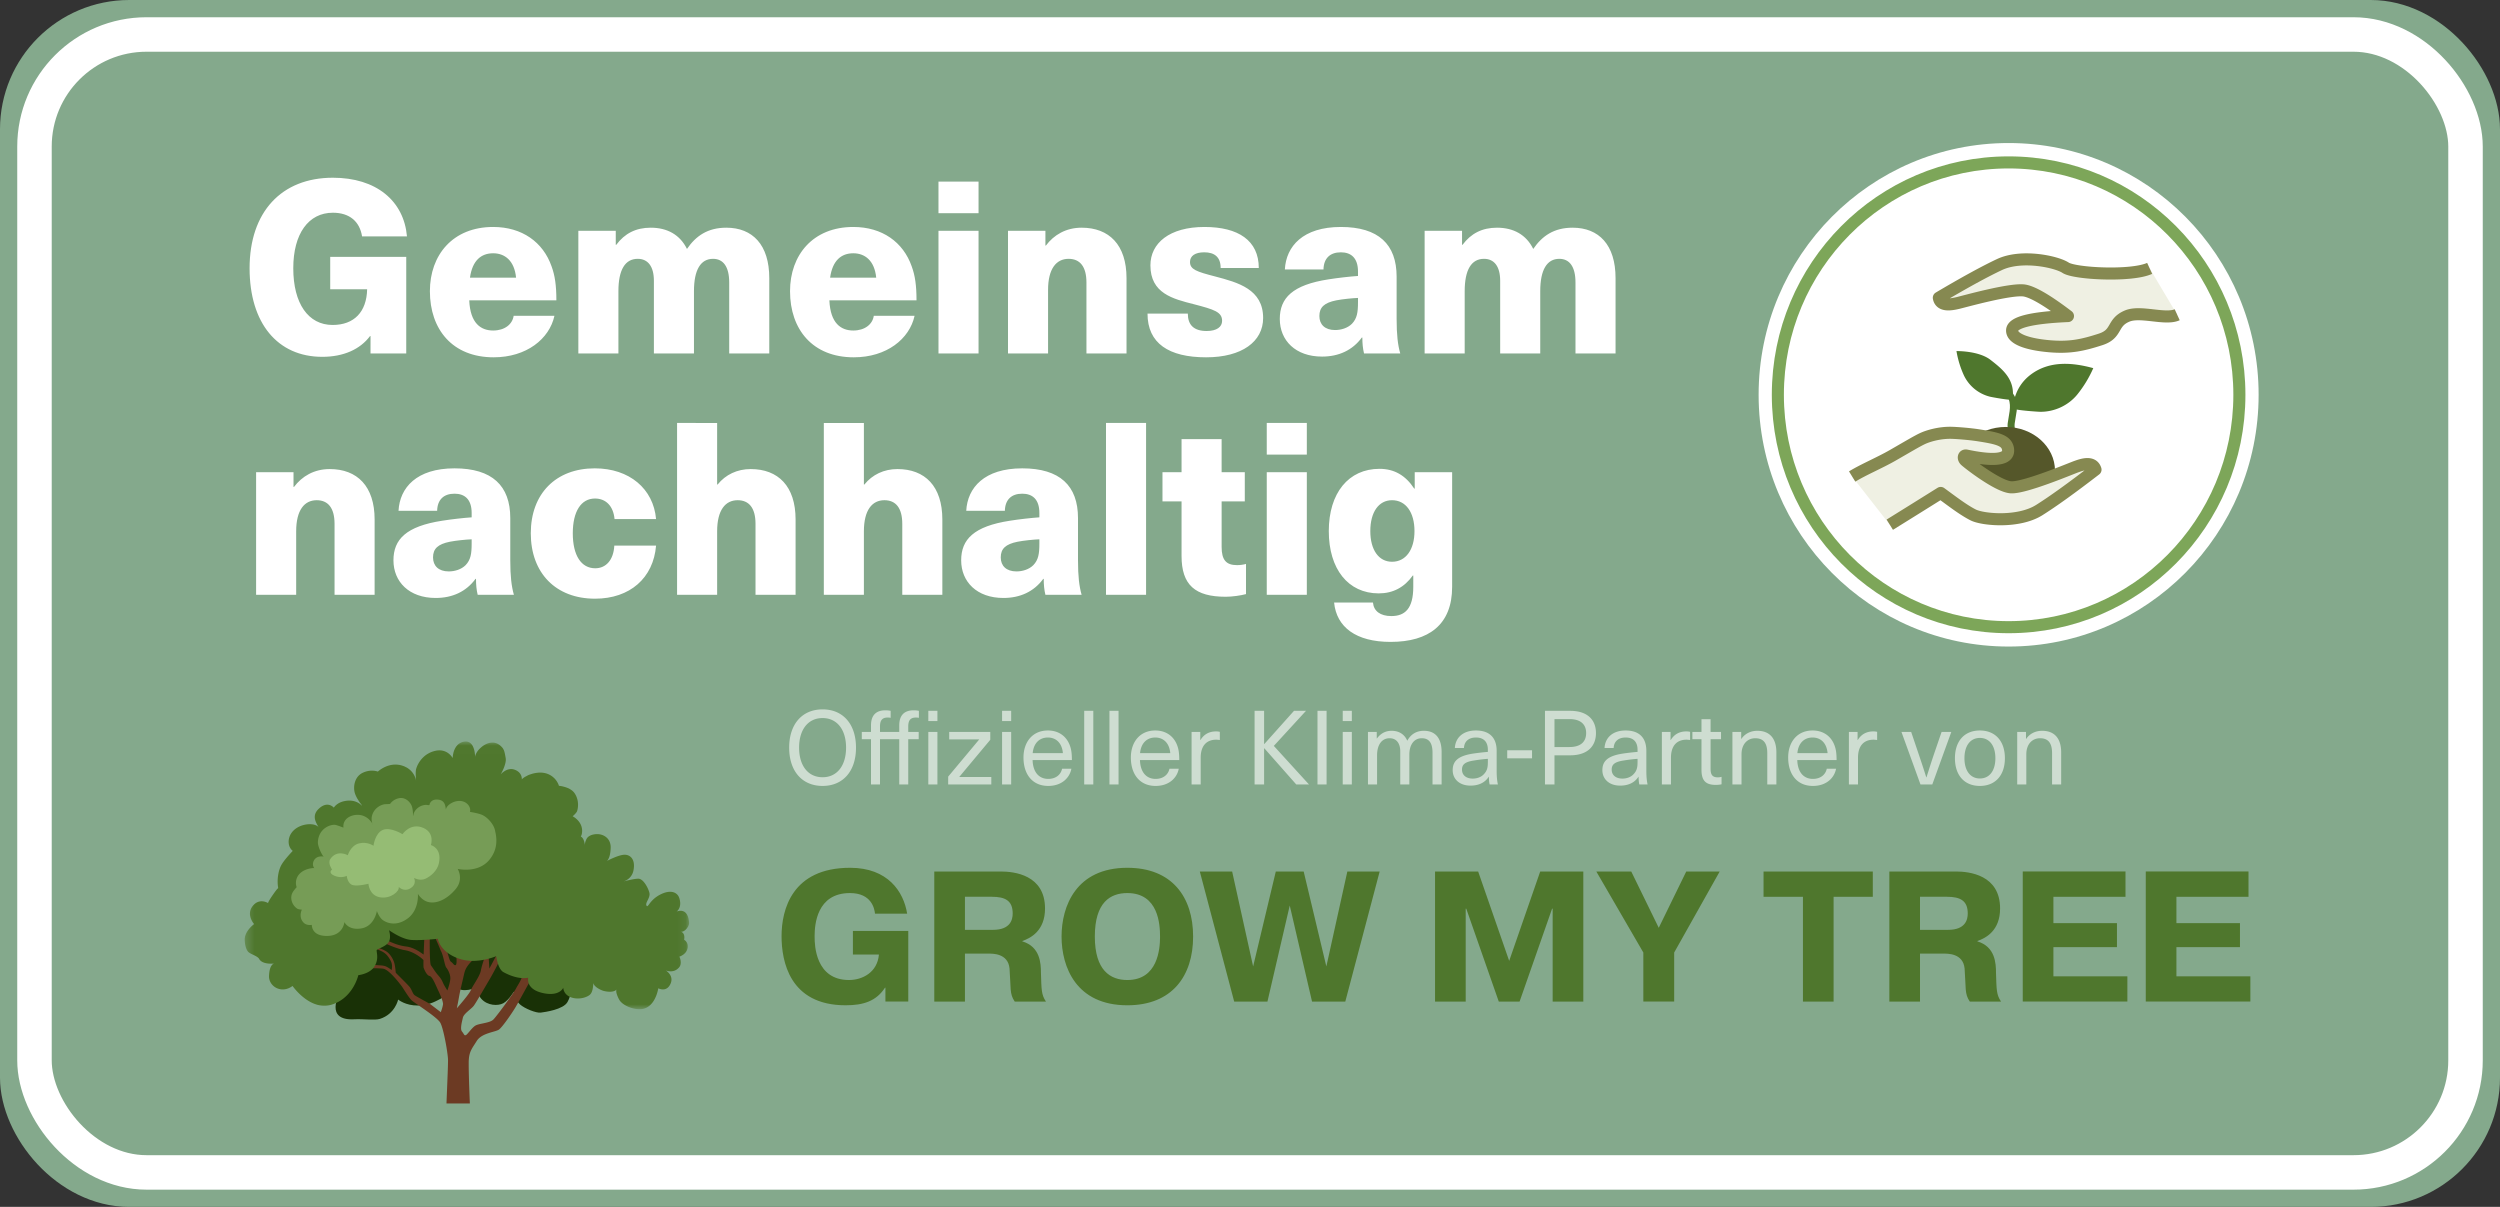<svg width="290" height="140" xmlns="http://www.w3.org/2000/svg" xmlns:xlink="http://www.w3.org/1999/xlink"><rect width="100%" height="100%" fill="#333333" stroke="none"/><defs><rect id="a" x="0" y="0" width="282" height="132" rx="13"/><path id="b" d="M.337.013h51.552v31.058H.337z"/></defs><g fill="none" fill-rule="evenodd"><g transform="translate(4 4)"><use fill="#84A98C" xlink:href="#a"/><rect stroke="#84A98C" stroke-width="4" x="-2" y="-2" width="286" height="136" rx="13"/><use stroke="#FFF" stroke-width="4" xlink:href="#a"/></g><g transform="translate(204 15)"><ellipse fill="#FFF" cx="29" cy="30.796" rx="29" ry="29.204"/><ellipse stroke="#7DA659" stroke-width="1.4" cx="29" cy="30.796" rx="26.769" ry="26.957"/><g transform="translate(2.11)"><path d="M0 54.16h53.782V0H0z"/><g fill="#4F772D"><path d="M27.34 31.33c-.03.18-2.402-.26-2.638-.32a4.575 4.575 0 01-3.01-2.49 11.179 11.179 0 01-.852-2.794s2.574-.052 3.953 1.021c1.378 1.074 2.911 2.278 2.547 4.582M27.376 32.35c-.018.22 2.911.418 3.207.419 1.642.003 3.255-.743 4.29-2.027a13.537 13.537 0 001.838-3.038c-2.444-.667-5.052-.87-7.2.708-1.264.93-1.956 2.25-2.122 3.81a5.76 5.76 0 00-.013.127"/><path d="M27.319 35.891c-.419-.593-.609-1.194-.537-1.786.028-.235.07-.472.113-.71.17-.945.347-1.923-.407-2.812l.768-.108c.81.954.627 1.965.45 2.944-.041.236-.083.47-.112.702-.067.557.113 1.21.507 1.77h-.782z"/></g><ellipse fill="#55572A" cx="26.555" cy="39.604" rx="5.714" ry="5.077"/><g fill="#EFF0E3" stroke="#868951" stroke-linejoin="round" stroke-width="1.4"><path d="M8.74 40.276c1.288-.793 3.202-1.597 4.66-2.432 1.715-.983 2.924-1.71 3.562-1.997.555-.25 1.806-.655 3.198-.643.594.005 2.21.127 3.291.3 2.159.343 3.282.582 3.378 1.672.12 1.366-2.307 1.204-4.84.668-.322-.068-.406.299-.137.566.269.267 3.744 2.992 5.283 3.116 1.54.123 6.921-2.152 7.59-2.39.668-.239 1.93-.679 2.243.342-2.746 2.117-4.92 3.68-6.52 4.687-2.399 1.512-6.519 1.138-7.654.574-1.135-.564-2.47-1.6-3.782-2.556a1586.96 1586.96 0 01-5.907 3.682M46.445 21.51c-1.375.63-4.256-.499-5.804.152-1.822.765-1.078 2.06-3.082 2.708-2.003.647-3.513 1.002-5.904.797-2.31-.197-4.398-.762-4.36-1.855.03-.914 2.19-1.464 6.479-1.65-2.307-1.758-3.964-2.74-4.973-2.948-1.512-.311-7.13 1.287-7.822 1.441-.692.155-1.998.437-2.184-.615 2.981-1.764 5.327-3.048 7.037-3.852 2.565-1.206 6.609-.329 7.667.37 1.059.699 7.651 1.04 9.753.072"/></g></g></g><path d="M37.38 41.392c2.464 0 4.396-.868 5.544-2.408h.056V41h4.144V29.8h-8.82v3.752h4.284c-.056 2.632-1.512 4.144-4.004 4.144-2.828 0-4.564-2.492-4.564-6.58 0-4.004 1.764-6.44 4.592-6.44 1.932 0 3.108 1.008 3.388 2.744h5.208c-.364-4.144-3.584-6.804-8.596-6.804-5.964 0-9.66 3.976-9.66 10.5 0 6.384 3.248 10.276 8.428 10.276zm19.88.056c3.808 0 6.468-2.128 7.056-4.816h-4.732c-.14.98-1.036 1.708-2.38 1.708-1.428 0-2.66-.84-2.772-3.5H64.54c0-1.736-.168-2.884-.56-3.948-.98-2.8-3.416-4.564-6.776-4.564-4.676 0-7.336 3.248-7.336 7.448 0 4.452 2.632 7.672 7.392 7.672zm2.604-9.24h-5.348c.28-2.016 1.316-2.828 2.688-2.828 1.344 0 2.464.84 2.66 2.828zM71.736 41v-7.224c0-2.492.784-3.752 2.24-3.752 1.176 0 1.876.868 1.876 2.548V41H80.5v-7.224c0-2.492.784-3.752 2.212-3.752 1.176 0 1.876.896 1.876 2.744V41h4.648v-8.736c0-3.864-1.932-5.852-4.984-5.852-2.156 0-3.528.952-4.564 2.464-.812-1.652-2.296-2.464-4.2-2.464-1.736 0-3.024.672-4.004 1.988h-.056v-1.624h-4.34V41h4.648zm27.3.448c3.808 0 6.468-2.128 7.056-4.816h-4.732c-.14.98-1.036 1.708-2.38 1.708-1.428 0-2.66-.84-2.772-3.5h10.108c0-1.736-.168-2.884-.56-3.948-.98-2.8-3.416-4.564-6.776-4.564-4.676 0-7.336 3.248-7.336 7.448 0 4.452 2.632 7.672 7.392 7.672zm2.604-9.24h-5.348c.28-2.016 1.316-2.828 2.688-2.828 1.344 0 2.464.84 2.66 2.828zm11.872-7.476v-3.668h-4.648v3.668h4.648zm0 16.268V26.776h-4.648V41h4.648zm8.064 0v-7.364c0-2.464.952-3.612 2.38-3.612 1.316 0 2.072.896 2.072 2.744V41h4.648v-8.736c0-3.864-2.016-5.852-5.208-5.852-1.82 0-3.22.84-4.144 2.072h-.056v-1.708h-4.34V41h4.648zm18.34.448c4.144 0 6.608-1.82 6.608-4.564 0-3.332-2.912-4.116-5.572-4.816-2.156-.56-2.912-.812-2.912-1.68 0-.7.588-1.12 1.652-1.12 1.176 0 1.904.532 1.904 1.82h4.424c0-3.192-2.38-4.76-6.3-4.76-4.06 0-6.272 1.876-6.272 4.452 0 3.248 2.604 3.892 5.04 4.508 2.352.616 3.276.896 3.276 1.932 0 .7-.616 1.176-1.792 1.176-1.484 0-2.184-.7-2.184-2.016h-4.676c0 3.444 2.464 5.068 6.804 5.068zm13.44-.084c1.932 0 3.528-.728 4.62-2.212h.056c0 .672.056 1.288.196 1.848h4.2c-.28-.98-.42-2.156-.42-4.004v-4.9c0-3.752-2.1-5.768-6.468-5.768-4.396 0-6.356 2.24-6.496 4.928h4.48c.028-1.288.756-1.988 2.016-1.988 1.176 0 1.988.644 1.988 2.24v.504c-.868.056-2.38.224-3.416.392-4.172.644-5.656 2.156-5.656 4.592 0 2.492 1.82 4.368 4.9 4.368zm1.512-3.08c-1.176 0-1.82-.644-1.82-1.624 0-1.008.56-1.54 1.96-1.82.728-.14 1.82-.252 2.52-.28v.504c0 1.176-.112 1.876-.7 2.492-.504.504-1.26.728-1.96.728zM169.904 41v-7.224c0-2.492.784-3.752 2.24-3.752 1.176 0 1.876.868 1.876 2.548V41h4.648v-7.224c0-2.492.784-3.752 2.212-3.752 1.176 0 1.876.896 1.876 2.744V41h4.648v-8.736c0-3.864-1.932-5.852-4.984-5.852-2.156 0-3.528.952-4.564 2.464-.812-1.652-2.296-2.464-4.2-2.464-1.736 0-3.024.672-4.004 1.988h-.056v-1.624h-4.34V41h4.648zM34.356 69v-7.364c0-2.464.952-3.612 2.38-3.612 1.316 0 2.072.896 2.072 2.744V69h4.648v-8.736c0-3.864-2.016-5.852-5.208-5.852-1.82 0-3.22.84-4.144 2.072h-.056v-1.708h-4.34V69h4.648zm16.184.364c1.932 0 3.528-.728 4.62-2.212h.056c0 .672.056 1.288.196 1.848h4.2c-.28-.98-.42-2.156-.42-4.004v-4.9c0-3.752-2.1-5.768-6.468-5.768-4.396 0-6.356 2.24-6.496 4.928h4.48c.028-1.288.756-1.988 2.016-1.988 1.176 0 1.988.644 1.988 2.24v.504c-.868.056-2.38.224-3.416.392-4.172.644-5.656 2.156-5.656 4.592 0 2.492 1.82 4.368 4.9 4.368zm1.512-3.08c-1.176 0-1.82-.644-1.82-1.624 0-1.008.56-1.54 1.96-1.82.728-.14 1.82-.252 2.52-.28v.504c0 1.176-.112 1.876-.7 2.492-.504.504-1.26.728-1.96.728zm16.968 3.164c4.06 0 6.776-2.408 7.084-6.16H71.26c-.084 1.652-.952 2.632-2.212 2.632-1.624 0-2.604-1.484-2.604-4.06 0-2.52.952-4.032 2.576-4.032 1.26 0 2.128.868 2.268 2.38h4.816c-.308-3.5-3.08-5.88-7.112-5.88-4.508 0-7.42 2.94-7.42 7.532 0 4.62 2.912 7.588 7.448 7.588zM83.188 69v-7.364c0-2.464.952-3.612 2.38-3.612 1.316 0 2.072.896 2.072 2.744V69h4.648v-8.736c0-3.864-2.016-5.852-5.208-5.852-1.568 0-2.912.644-3.836 1.792h-.056v-7.14H78.54V69h4.648zm17.024 0v-7.364c0-2.464.952-3.612 2.38-3.612 1.316 0 2.072.896 2.072 2.744V69h4.648v-8.736c0-3.864-2.016-5.852-5.208-5.852-1.568 0-2.912.644-3.836 1.792h-.056v-7.14h-4.648V69h4.648zm16.184.364c1.932 0 3.528-.728 4.62-2.212h.056c0 .672.056 1.288.196 1.848h4.2c-.28-.98-.42-2.156-.42-4.004v-4.9c0-3.752-2.1-5.768-6.468-5.768-4.396 0-6.356 2.24-6.496 4.928h4.48c.028-1.288.756-1.988 2.016-1.988 1.176 0 1.988.644 1.988 2.24v.504c-.868.056-2.38.224-3.416.392-4.172.644-5.656 2.156-5.656 4.592 0 2.492 1.82 4.368 4.9 4.368zm1.512-3.08c-1.176 0-1.82-.644-1.82-1.624 0-1.008.56-1.54 1.96-1.82.728-.14 1.82-.252 2.52-.28v.504c0 1.176-.112 1.876-.7 2.492-.504.504-1.26.728-1.96.728zM132.944 69V49.064h-4.648V69h4.648zm9.24.224c.728 0 1.736-.14 2.352-.308v-3.5c-.28.084-.672.14-1.036.14-1.288 0-1.792-.616-1.792-2.128v-5.264h2.688v-3.388h-2.688V50.94h-4.648v3.836h-2.212v3.388h2.212v6.328c0 3.36 1.568 4.732 5.124 4.732zm9.408-16.492v-3.668h-4.648v3.668h4.648zm0 16.268V54.776h-4.648V69h4.648zm9.716 5.46c4.424 0 7.14-1.988 7.14-6.384v-13.3h-4.34v1.904h-.056c-1.008-1.54-2.324-2.296-4.032-2.296-3.584 0-5.88 2.8-5.88 7.224 0 4.396 2.24 7.224 5.796 7.224 1.652 0 2.968-.7 3.948-2.072h.056v1.316c0 2.548-.98 3.388-2.548 3.388-1.288 0-2.044-.588-2.128-1.568h-4.508c.28 2.856 2.548 4.564 6.552 4.564zm.168-9.296c-1.54 0-2.52-1.372-2.52-3.556 0-2.212.98-3.584 2.52-3.584 1.596 0 2.604 1.4 2.604 3.584 0 2.156-1.008 3.556-2.604 3.556z" fill="#FFF" fill-rule="nonzero"/><path d="M39.457 115.206c-.108.033-1.85 3.206 1.616 3.032 1.092-.055 2.414.14 3.003-.049 1.766-.566 2.11-2.24 2.11-2.24s.84.71 2.29.692c1.451-.018 2.324-.66 2.654-.792.33-.132 1.401-1.697 1.401-1.697s.318.73 1.434.704c1.115-.026 1.532-.605 1.532-.605s-.36.824.339 1.615c.7.79 1.932.855 2.56.502.628-.354 1.204-1.327 1.204-1.327s.157.973.713 1.467c.556.495 1.891 1.022 2.402.956.51-.066 2.618-.354 3.113-1.228.494-.874.558-1.998.44-2.798-.117-.8-2.293-3.164-5.826-3.281-3.534-.118-3.207-2.596-6.552-2.431-3.347.164-6.374-1.735-9.102-.073-2.727 1.662-3.707 3.29-4.53 4.725-.823 1.434-.716 1.95-.801 2.828" fill="#193106"/><path d="M54.503 128h-2.711l.14-3.522c.027-.766.04-1.269.039-1.506-.004-.74-.52-3.722-.912-4.362-.39-.64-2.864-2.2-3.252-2.523-.359-.298-.944-1.314-1.209-1.69l-.312-.4c-.441-.548-1.283-1.53-1.823-1.625-.685-.121-3.429 0-3.429 0l-1.275.256a8.564 8.564 0 00-.469.107c-.238.07-.275-.074-.275-.074l2.142-.499-.483-.732c-.21-.311-.445-.65-.613-.863-.355-.45-1.126-1.227-1.367-1.37l-.041-.019c-.178-.056-.304-.266-.304-.266l.09.03c.175.068.584.264 1.06.762.634.662 1.757 2.25 1.974 2.3.203.049 1.624-.074 2.085-.06l.576.04c.235.017.472.047.65.13.314.142.642.413.642.413l.025-.108c.035-.188.073-.59-.135-.976-.283-.526-.572-.877-1.058-1.101l-.753-.345.03-.17.248.078c.327.11.897.326 1.19.576.424.363.72.953.808 1.382l.04.22c.06.375.088.755.088.755l.987.99c.245.25.468.48.573.6.304.34.392.832.624 1.011.231.178 1.71.953 1.875 1.082l1.17.895.122-.371c.062-.202.126-.438.132-.574.012-.247-.222-.86-.48-1.413l-.071-.149c-.266-.55-.616-1.484-.936-1.665l-.068-.027c-.338-.072-.611-.721-.694-.962-.024-.069-.026-.42-.017-.885l-.025-.03c-.159-.168-1.047-.939-2.131-1.12-1.046-.174-2.507-.889-2.507-.889l.026-.494.233.136c.397.22 1.253.644 2.196.793l.178.024c1.147.135 2.046.997 2.048.922l.098-2.35.616-.155-.007.865c-.004 1.058.011 2.732.142 2.908.192.259.513.779.794 1.104.24.279.381.447.516.728l.068.151c.159.379.525.932.525.932l.076-.218c.088-.265.227-.722.264-1.075.056-.528-.265-1.123-.462-1.359-.196-.234-.33-1.45-.66-2.002l-.088-.225c-.24-.594-.607-1.381-.607-1.381l-.035-.347a9.12 9.12 0 00-.17-1.058l-.027-.097c-.146-.489-.312-1.403-.409-1.856-.097-.453.09-1.047-.31-1.403l-.19-.162c-.353-.29-.71-.528-.71-.528l.287-.317.218.168c.282.226.752.634.867.936.168.438.26 1.38.354 1.778.086.367.507 1.339.564 1.71l.006.08c-.01.283.448 1.057.448 1.057l.02.153c.035.237.12.704.282 1.07l.05.107c.366.705.423 1.491.655 1.641.232.15.333.427.516.39.184-.035.133-.752.09-1.045-.044-.294-.493-1.45-.523-1.822-.03-.373-.188-1.177-.297-1.483-.11-.305-1.356-1.737-1.356-1.737l.172-.2 1.582 1.844.754-1.188.356.294-.21.207c-.27.272-.699.743-.691.969.009.292.178.957.261 1.329l.027.124c.065.325.406 1.325.48 1.297.068-.026.353-.88.445-1.427l.017-.112c.066-.533.21-2.89.21-2.89l.576-.335.2 1.41-.18 2.257 1.787-1.633.073.204-1.008.973c-.406.397-.788.782-.826.855-.083.163-.192.702-.192.702l2.156-1.304.145.736-.269.153c-.468.273-1.43.865-1.93 1.387-.627.656-.752 1.046-.856 1.504l-.139.602c-.124.525-.294 1.236-.402 1.797l-.142.772c-.089.465-.153.763-.153.763l.414-.48c.416-.49 1.02-1.226 1.191-1.573l.03-.068c.176-.474 1.036-1.584 1.158-2.274.122-.69.598-1.959.598-1.959l.275.003.106 1.739.42-.777c.245-.462.518-.994.574-1.177.107-.348.506.437.506.437l-.79 1.535-.378.703c-.066.12-.148.266-.254.449l-1.173 2c-.3.506-.565.943-.695 1.126-.274.387-1.17.917-1.28 1.403l-.088.38c-.104.46-.201 1.004-.012 1.231.246.296.237.478.43.42.194-.057.686-.843 1.124-1.11.437-.267 1.668-.279 2.088-.71.403-.412 2.196-2.856 2.591-3.54l.044-.079c.28-.547.862-1.247.72-2.006-.141-.76-.834-1.254-1.056-1.818l.866-.487.33.482c.324.463.792 1.1.944 1.142.24.065 2.136-.794 2.136-.794l.416 1.152-.172.024c-.484.073-1.847.319-2.18.823-.406.617-1.654 2.985-2.107 3.732-.453.746-1.462 2.2-1.863 2.52-.4.32-1.995.382-2.598 1.331l-.42.656c-.328.531-.5.94-.517 1.794l-.001.388c.007 1.425.134 4.422.134 4.422z" fill="#6C3A23"/><g transform="translate(28.047 86)"><mask id="c" fill="#fff"><use xlink:href="#b"/></mask><path d="M51.312 23.015s.178-.786-.388-.934c.465.074.988-.65.965-1.022-.116-1.847-1.332-1.367-1.452-1.313.073-.054.673-.515.302-1.607-.221-.635-1.003-.999-2.239-.348-1.235.654-1.374 1.591-1.556 1.255-.182-.333.488-.914.337-1.495-.155-.581-.705-1.623-1.286-1.623-.441 0-1.313.217-1.7.318.333-.112.991-.442 1.15-1.324.217-1.193-.333-1.774-1.038-1.774-.704 0-2.08.736-2.08.736s.421-.209.464-1.533c.022-.704-.326-1.286-1.058-1.52-.54-.175-1.462-.047-1.732.47-.21.402-.21.68-.207.745-.008-.108-.078-.828-.468-1.007.06-.112.109-.236.131-.376.209-1.342-1.077-1.976-1.077-1.976s.426-.359.513-.589c.091-.253.304-1.222-.295-2.095a1.42 1.42 0 00-.42-.394 1.683 1.683 0 00-.38-.205 4.927 4.927 0 01-.148-.057c-.05-.02-.105-.034-.151-.049a1.921 1.921 0 00-.139-.039 3.226 3.226 0 00-.364-.08c-.032-.004-.06-.01-.088-.01-.023-.004-.046-.01-.064-.01-.037-.005-.055-.005-.055-.005s-.25-.984-1.34-1.393a2.482 2.482 0 00-.799-.14 2.848 2.848 0 00-.273.01c-.12.012-.24.028-.361.05a3.317 3.317 0 00-.27.06c-.097.032-.195.058-.292.094-.056.017-.112.035-.163.057-.005 0-.014.005-.033.014-.018.004-.032.013-.05.022-.057.032-.14.072-.23.127a1.506 1.506 0 00-.294.176c-.023.018-.046.032-.074.05-.056.054-.094.09-.127.132l.001-.051c.003-.176-.048-.81-.872-1.09a1.119 1.119 0 00-.574-.04c-.05.008-.106.016-.152.034a.064.064 0 00-.042.013.557.557 0 00-.121.045c-.07.031-.145.063-.205.108a.752.752 0 00-.126.082.433.433 0 00-.089.063c-.028.018-.047.036-.07.054-.033.028-.057.05-.08.074l-.014.013c-.019.018-.033.036-.047.05l-.042.037-.02.018c.006-.01.015-.018.025-.037.095-.16.394-.711.517-1.25.02-.088.035-.171.046-.254a1.221 1.221 0 00-.01-.37c-.132-.738-.17-1.02-.576-1.382-.712-.653-1.613-.421-2.316.207-.23.21-.38.402-.475.572-.005.004-.005.009-.01.018-.152.266-.168.46-.169.52 0-.037.002-.115-.006-.227a3.484 3.484 0 00-.11-.681C26.94.91 26.931.888 26.922.86c-.155-.488-.476-.941-1.135-.83-.668.115-.998.601-1.162 1.052-.159.446-.16.853-.16.853s-.018-.033-.054-.084c-.177-.266-.809-1.047-2.039-.737-.055.014-.112.031-.172.05-.943.295-1.475.968-1.746 1.473a2.845 2.845 0 00-.22.533c-.044.152-.061.374-.06.596-.001.115.006.227.014.333 0 .051.003.097.003.14.007.11.016.203.019.267v.014a.347.347 0 01-.013-.065 2.184 2.184 0 00-.865-1.289.91.91 0 00-.12-.08.306.306 0 00-.063-.038.844.844 0 00-.143-.071 1.24 1.24 0 00-.193-.095 4.906 4.906 0 00-.276-.092c-1.47-.414-2.622.596-2.753.715 0 0-.791-.321-1.75.137-.885.417-1.099 1.432-.965 2.164.05.292.208.614.37.894.014.018.028.042.042.06.05.085.099.164.149.238.013.019.022.038.036.052.004.01.01.014.014.023.022.033.05.066.072.098.041.052.078.103.105.14.022.033.04.057.059.075.018.024.032.038.031.047 0 .005-.004.004-.013 0-.01 0-.014-.005-.019-.005-.005-.004-.014-.005-.018-.01-.037-.014-.611-.694-1.797-.523-1.067.153-1.393.765-1.426.792 0-.004-.713-.85-1.745.13-.894.847-.267 1.672.02 2.215a.524.524 0 00-.203-.22c-.413-.255-1.01-.235-1.465-.137-.62.134-1.212.473-1.556 1.004-.403.62-.423 1.536.187 2.024 0 0-.925.962-1.28 1.568-.405.674-.576 1.813-.407 2.743-.094.087-.189.19-.285.32-.894 1.216-.894 1.421-.894 1.421s-1.022-.654-1.8.368c-.764 1.003.177 2.068.177 2.068C.863 21.64.29 22.325.34 23.092c.027.43.097.887.34 1.243.241.349 1.132.527 1.337.902.36.651 1.545.554 1.746.53-.116.024-.557.198-.604 1.445-.042 1.2 1.433 2.126 2.73 1.158 0 0 2.033 2.943 4.539 2.169.178-.055.348-.12.507-.194 1.285-.585 1.97-1.68 2.304-2.432.062-.135.108-.26.147-.368.097-.26.132-.426.132-.426s1.32-.139 1.855-.99a2.074 2.074 0 00.313-.81c.047-.314.016-.581-.015-.794a2.257 2.257 0 01-.027-.287c0-.038.054-.08.139-.127.29-.163.956-.38 1.24-.806.344-.519.065-1.37.057-1.402.039.027 1.313.937 2.366 1.104.159.027.36.039.585.043.201.007.418.003.639-.004.236-.008.48-.02.709-.035.305-.02.592-.043.82-.062.326-.031.539-.054.539-.054s.147.999 1.355 1.785h.004a4.923 4.923 0 001.51.643 5.124 5.124 0 001.557.127 7.123 7.123 0 001.498-.251c.523-.14.852-.287.852-.287s.186 1.499.84 1.855c.403.22.775.376 1.1.48.4.128.736.186 1.007.205.496.04.767-.046.767-.046s-.372 1.406 1.87 1.824c1.797.333 2.188-.64 2.188-.647.058.519.356.856.76 1.046.688.333 1.684.22 2.257-.178.414-.29.43-.93.491-1.441 0 .441.883.864 1.197.941.43.105 1.173.198 1.499-.186-.206.244.228 1.13.367 1.317.504.677 1.793 1.1 2.607.964 1.126-.186 1.665-1.394 1.854-2.405 0 0 .845.477 1.336-.368.585-.999-.356-1.63-.468-1.703.104.042.921.352 1.53-.337.43-.484.046-1.263.046-1.263s.875-.255.964-1.084c.066-.623-.414-.871-.414-.871" fill="#4F772D" mask="url(#c)"/></g><path d="M35.248 107.054c.317.302.778.25.894.236.018-.002.027-.001.027-.001.01.34.176 1.28 1.738 1.28 1.881.003 2.038-1.557 2.043-1.607.017.032.472.991 1.974.732 1.506-.26 1.789-1.979 1.794-2.019.01.029.183.529.507.891.332.372 1.581 1.059 3.05-.014 1.372-1 1.2-2.866 1.2-2.866s.403.717 1.14.93c.804.23 1.785-.1 2.662-.884.096-.083.189-.172.28-.272.111-.107.214-.224.318-.35.942-1.146.215-2.318.215-2.318s2.336.553 3.661-1.035c.92-1.1.943-2.288.69-3.326-.01-.069-.024-.14-.044-.208-.192-.704-.91-1.471-1.522-1.717-.448-.184-1.358-.326-1.358-.326.132-.523-.261-1.017-.74-1.19-.412-.148-.878-.086-1.274.098-.292.136-.627.374-.747.687a.365.365 0 00-.02.205c-.07-.418-.069-1.133-.914-1.225-.424-.047-.807.078-.976.487-.01.025-.014.118-.032.133-.065.055-.314-.014-.413-.01a1.637 1.637 0 00-1.175.589c-.108.13-.193.281-.245.443-.02.06-.02.159-.052.212 0 .005-.006.009-.007.013-.002.002-.002.006-.008.01-.002.006-.005.009-.007.006-.004-.005-.002-.018-.002-.039a.437.437 0 00.001-.065c0-.032-.002-.076-.001-.12l-.001-.085c-.002-.007 0-.012-.002-.019.001-.013-.002-.027-.002-.043a3.684 3.684 0 00-.017-.193l-.003-.05c-.028-.222-.075-.464-.169-.646-.233-.458-.773-.925-1.433-.786-.717.149-1.018.654-1.019.655-.016.028-.593.032-.674.049a1.886 1.886 0 00-.86.417c-.525.451-.775 1.177-.519 1.837l.017.036c.003.01.006.02.01.024.011.02.017.031.014.034.047-.047-.37-.525-.417-.57a1.97 1.97 0 00-.697-.441c-.946-.346-2.376.123-2.3 1.305a.823.823 0 00.005.069s-.564-.227-.88-.308c-.51-.131-1.997.327-2.082 1.976-.029.56.547 1.632.665 1.68.014.006.022.007.03.01l-.02-.002-.037-.002-.047-.008-.013-.002c-.333-.04-.685.035-.917.292-.251.278-.33.735-.09 1.042l.023.027c-.036-.009-.072-.013-.125-.02-.672.052-1.392.314-1.775.9-.428.678-.155 1.323-.155 1.323l-.028.026c-.01.008-.02.02-.031.032-.305.356-.568.665-.57 1.165a1.56 1.56 0 00.702 1.271c.143.09.527.11.527.11s-.442.885.233 1.535" fill="#769C56"/><path d="M38.31 99.66c-.315.479.21 1.213.21 1.213s-.54.362.273.714c.814.35 1.428.01 1.428.01s.09.94.725 1.08c.635.143 1.794-.162 1.794-.162s.067 1.33 1.31 1.566c1.245.236 2.332-.702 2.202-1.2 0 0 .555.584 1.257.217.942-.493.512-1.261.512-1.261s.682.393 1.323.1c.64-.295 1.38-.936 1.568-1.798.386-1.762-.928-2.113-.928-2.113s.482-1.382-.859-1.981c-1.502-.671-2.438.721-2.438.721s-1.38-.87-2.283-.493c-.903.378-1.082 1.838-1.082 1.838s-.687-.514-1.669-.278c-.981.236-1.307 1.375-1.307 1.375s-1.265-.718-2.036.452" fill="#95BC74"/><path d="M98.613 100.663c4.375 0 6.207 2.76 6.617 5.324h-3.729c-.064-.603-.41-2.392-2.91-2.392-3.88 0-4.084 3.732-4.095 4.908v.2c0 .905.086 4.979 3.988 4.979 1.551 0 3.297-.884 3.47-2.953h-3.018v-2.737h6.423v8.19h-2.651v-1.616h-.043c-1.013 1.551-2.479 2.047-4.57 2.047-6.53 0-7.435-5.151-7.435-8.018 0-3.06 1.206-7.932 7.953-7.932zm32.158 0c5.195 0 7.63 3.406 7.63 7.975 0 4.57-2.435 7.975-7.63 7.975-5.949 0-7.63-4.461-7.63-7.975 0-3.513 1.681-7.975 7.63-7.975zm58.454.431l3.19 6.531 3.19-6.53h3.88l-5.28 9.397v5.69h-3.579v-5.69l-5.453-9.398h4.052zm-68.002 4.29c0 2.565-1.638 3.427-2.63 3.772v.043c2.07.625 2.156 2.543 2.156 3.664.064 1.94.043 2.522.582 3.319h-3.622c-.625-.905-.43-1.573-.603-3.836-.172-1.79-2.004-1.725-2.436-1.725h-2.737v5.561h-3.556v-15.088h7.716c1.552 0 5.13.388 5.13 4.29zm21.705-4.29l2.435 11.014 2.63-11.014h3.233l2.63 11.014 2.435-11.014h3.75l-3.987 15.088h-3.858l-2.586-11.143-2.587 11.143h-3.858l-3.988-15.088h3.75zm28.537 0l3.6 10.368 3.599-10.368h5v15.088h-3.556v-10.777h-.065l-3.772 10.777h-2.414l-3.772-10.777h-.064v10.777h-3.557v-15.088h5zm45.78 0v2.932h-4.548v12.156h-3.556v-12.156h-4.57v-2.932h12.674zm14.765 4.29c0 2.565-1.638 3.427-2.63 3.772v.043c2.069.625 2.155 2.543 2.155 3.664.065 1.94.044 2.522.583 3.319h-3.622c-.625-.905-.43-1.573-.603-3.836-.173-1.79-2.005-1.725-2.436-1.725h-2.737v5.561h-3.556v-15.088h7.716c1.552 0 5.13.388 5.13 4.29zm14.548-4.29v2.932h-8.363v3.06h7.372v2.781h-7.372v3.384h8.58v2.931h-12.136v-15.088h11.92zm14.269 0v2.932h-8.363v3.06h7.371v2.781h-7.371v3.384h8.578v2.931h-12.134v-15.088h11.919zm-130.056 2.501c-1.961 0-3.772 1.056-3.772 5.043 0 3.945 1.81 5.044 3.772 5.044 3.54 0 3.784-3.606 3.793-4.955v-.089c0-1.38-.172-5.043-3.793-5.043zm-15.713.43h-3.125v3.837h3.255c2.004 0 2.284-1.164 2.284-1.896 0-1.488-.862-1.94-2.414-1.94zm110.787 0h-3.125v3.837h3.255c2.004 0 2.284-1.164 2.284-1.896 0-1.488-.862-1.94-2.414-1.94z" fill="#4F772D"/><path d="M95.42 91.168c2.376 0 3.876-1.716 3.876-4.44s-1.5-4.44-3.876-4.44-3.876 1.716-3.876 4.44 1.5 4.44 3.876 4.44zm0-1.008c-1.68 0-2.724-1.332-2.724-3.432 0-2.1 1.044-3.432 2.724-3.432 1.668 0 2.724 1.332 2.724 3.432 0 2.1-1.056 3.432-2.724 3.432zm6.66.84v-5.256h2.232V91h1.044v-5.256h1.212v-.84h-1.212v-.636c0-.756.3-1.032.888-1.032.12 0 .264.012.348.036v-.816a3.018 3.018 0 00-.612-.06c-1.08 0-1.668.576-1.668 1.752v.756h-2.232v-.636c0-.756.3-1.032.888-1.032.132 0 .276.012.348.036v-.816a2.93 2.93 0 00-.612-.06c-1.08 0-1.668.576-1.668 1.752v.756h-1.068v.84h1.068V91h1.044zm6.66-7.356v-1.188h-1.056v1.188h1.056zm0 7.356v-6.096h-1.056V91h1.056zm6.252 0v-.864h-3.708v-.024l3.588-4.296v-.912h-4.764v.864h3.468v.024l-3.588 4.296V91h5.004zm2.304-7.356v-1.188h-1.056v1.188h1.056zm0 7.356v-6.096h-1.056V91h1.056zm4.296.168c1.56 0 2.484-.924 2.688-1.992h-1.08c-.144.684-.72 1.176-1.608 1.176-.996 0-1.764-.684-1.812-2.184h4.56c0-.528-.036-.96-.12-1.308-.312-1.308-1.284-2.124-2.664-2.124-1.776 0-2.832 1.332-2.832 3.132 0 1.992 1.068 3.3 2.868 3.3zm1.704-3.804h-3.504c.108-1.164.792-1.812 1.764-1.812.936 0 1.632.624 1.74 1.812zM126.824 91v-8.544h-1.056V91h1.056zm2.928 0v-8.544h-1.056V91h1.056zm4.296.168c1.56 0 2.484-.924 2.688-1.992h-1.08c-.144.684-.72 1.176-1.608 1.176-.996 0-1.764-.684-1.812-2.184h4.56c0-.528-.036-.96-.12-1.308-.312-1.308-1.284-2.124-2.664-2.124-1.776 0-2.832 1.332-2.832 3.132 0 1.992 1.068 3.3 2.868 3.3zm1.704-3.804h-3.504c.108-1.164.792-1.812 1.764-1.812.936 0 1.632.624 1.74 1.812zM139.28 91v-3.108c0-1.344.648-2.088 1.8-2.088.132 0 .288.024.42.036v-.948a1.864 1.864 0 00-.444-.048c-.78 0-1.392.324-1.8.996h-.024v-.936h-1.008V91h1.056zm7.356 0v-4.2h.024l3.708 4.2h1.476l-4.08-4.476 3.732-4.068h-1.392l-3.444 3.852h-.024v-3.852h-1.104V91h1.104zm7.248 0v-8.544h-1.056V91h1.056zm2.928-7.356v-1.188h-1.056v1.188h1.056zm0 7.356v-6.096h-1.056V91h1.056zm2.928 0v-3.384c0-1.224.552-1.98 1.452-1.98.78 0 1.236.564 1.236 1.524V91h1.056v-3.456c0-1.164.552-1.908 1.44-1.908.78 0 1.248.456 1.248 1.68V91h1.056v-3.768c0-1.644-.756-2.46-2.052-2.46-.9 0-1.524.42-1.932 1.152-.324-.756-.972-1.152-1.812-1.152-.708 0-1.272.3-1.704.888h-.024v-.756h-1.02V91h1.056zm10.836.132c.984 0 1.692-.372 2.112-1.02h.024c0 .276.024.612.084.888h.96c-.084-.372-.144-.888-.144-1.56V87.1c0-1.608-.912-2.364-2.4-2.364-1.548 0-2.388.876-2.448 2.028h1.056c.036-.72.504-1.212 1.392-1.212.816 0 1.38.42 1.38 1.428v.24c-.48.036-1.224.12-1.764.204-1.752.276-2.316.912-2.316 1.92 0 1.032.792 1.788 2.064 1.788zm.264-.816c-.792 0-1.248-.42-1.248-1.044 0-.6.36-.9 1.404-1.056a18.083 18.083 0 011.596-.192v.372c0 .72-.12 1.056-.492 1.44-.3.312-.768.48-1.26.48zm6.876-2.352v-.936h-2.88v.936h2.88zM180.32 91v-3.384h1.824c1.968 0 2.988-1.02 2.988-2.58s-1.02-2.58-2.988-2.58h-2.928V91h1.104zm1.74-4.344h-1.74v-3.24h1.74c1.296 0 1.932.612 1.932 1.62s-.636 1.62-1.932 1.62zm5.88 4.476c.984 0 1.692-.372 2.112-1.02h.024c0 .276.024.612.084.888h.96c-.084-.372-.144-.888-.144-1.56V87.1c0-1.608-.912-2.364-2.4-2.364-1.548 0-2.388.876-2.448 2.028h1.056c.036-.72.504-1.212 1.392-1.212.816 0 1.38.42 1.38 1.428v.24c-.48.036-1.224.12-1.764.204-1.752.276-2.316.912-2.316 1.92 0 1.032.792 1.788 2.064 1.788zm.264-.816c-.792 0-1.248-.42-1.248-1.044 0-.6.36-.9 1.404-1.056a18.083 18.083 0 011.596-.192v.372c0 .72-.12 1.056-.492 1.44-.3.312-.768.48-1.26.48zm5.628.684v-3.108c0-1.344.648-2.088 1.8-2.088.132 0 .288.024.42.036v-.948a1.864 1.864 0 00-.444-.048c-.78 0-1.392.324-1.8.996h-.024v-.936h-1.008V91h1.056zm5.196.048c.216 0 .492-.024.672-.072v-.864a1.5 1.5 0 01-.432.06c-.612 0-.84-.288-.84-.984v-3.444h1.212v-.84h-1.212v-1.476h-1.056v1.476h-1.056v.84h1.056v3.552c0 1.26.492 1.752 1.656 1.752zm2.988-.048v-3.492c0-1.224.72-1.872 1.584-1.872.876 0 1.404.456 1.404 1.728V91h1.056v-3.72c0-1.668-.816-2.508-2.208-2.508-.816 0-1.476.372-1.848.936h-.024v-.804h-1.02V91h1.056zm8.28.168c1.56 0 2.484-.924 2.688-1.992h-1.08c-.144.684-.72 1.176-1.608 1.176-.996 0-1.764-.684-1.812-2.184h4.56c0-.528-.036-.96-.12-1.308-.312-1.308-1.284-2.124-2.664-2.124-1.776 0-2.832 1.332-2.832 3.132 0 1.992 1.068 3.3 2.868 3.3zM212 87.364h-3.504c.108-1.164.792-1.812 1.764-1.812.936 0 1.632.624 1.74 1.812zM215.528 91v-3.108c0-1.344.648-2.088 1.8-2.088.132 0 .288.024.42.036v-.948a1.864 1.864 0 00-.444-.048c-.78 0-1.392.324-1.8.996h-.024v-.936h-1.008V91h1.056zm8.616 0l2.208-6.096h-1.128l-.876 2.556c-.312.924-.588 1.788-.876 2.712h-.024c-.288-.924-.576-1.788-.888-2.712l-.864-2.556h-1.128L222.776 91h1.368zm5.52.168c1.788 0 2.904-1.224 2.904-3.216 0-1.992-1.116-3.216-2.904-3.216-1.788 0-2.892 1.224-2.892 3.216 0 1.992 1.104 3.216 2.892 3.216zm0-.864c-1.104 0-1.788-.9-1.788-2.352s.684-2.352 1.788-2.352c1.116 0 1.8.9 1.8 2.352s-.684 2.352-1.8 2.352zm5.388.696v-3.492c0-1.224.72-1.872 1.584-1.872.876 0 1.404.456 1.404 1.728V91h1.056v-3.72c0-1.668-.816-2.508-2.208-2.508-.816 0-1.476.372-1.848.936h-.024v-.804h-1.02V91h1.056z" fill="#FFF" fill-rule="nonzero" opacity=".6"/></g></svg>